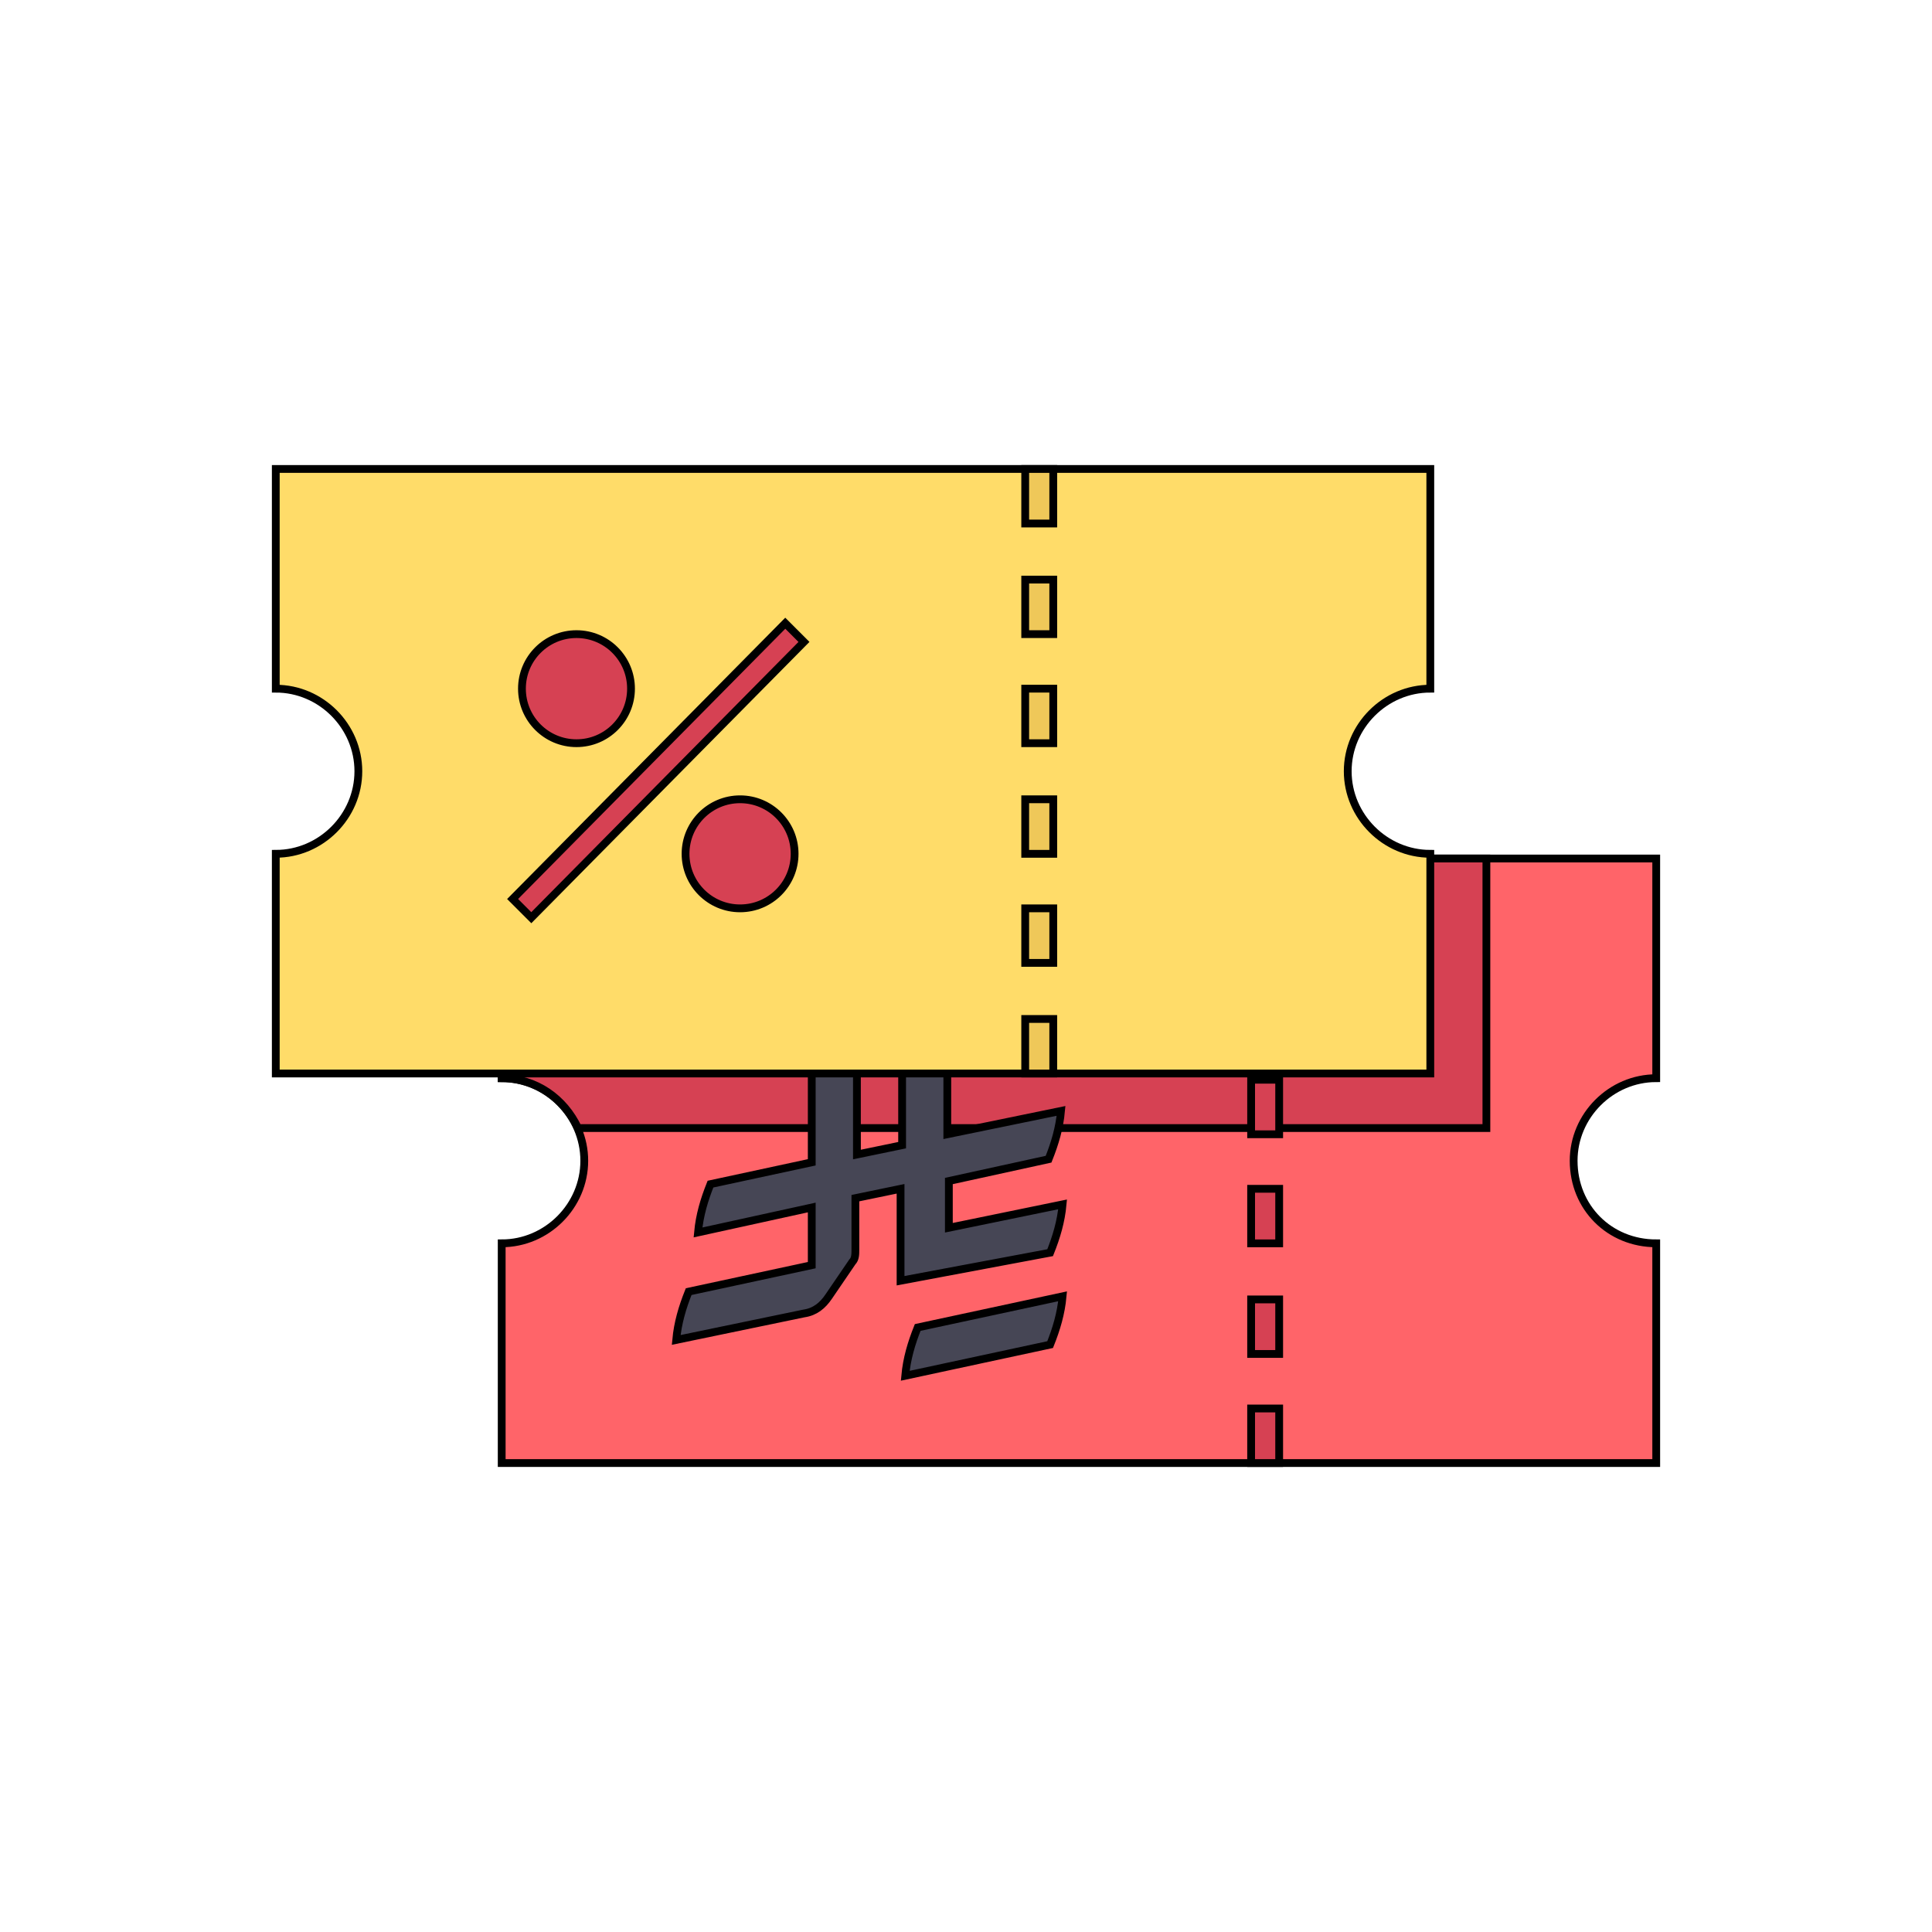 <?xml version="1.0" encoding="utf-8"?>
<!-- Generator: Adobe Illustrator 26.0.3, SVG Export Plug-In . SVG Version: 6.00 Build 0)  -->
<svg version="1.1" id="Layer_1" xmlns="http://www.w3.org/2000/svg" xmlns:xlink="http://www.w3.org/1999/xlink" x="0px" y="0px"
	 viewBox="0 0 124 124" style="enable-background:new 0 0 124 124;" xml:space="preserve">
<style type="text/css">
	.st0{fill:#FF6469;stroke:#000000;stroke-width:0.5;stroke-miterlimit:10;}
	.st1{fill:#D64153;stroke:#000000;stroke-width:0.5;stroke-miterlimit:10;}
	.st2{fill:#464655;stroke:#000000;stroke-width:0.5;stroke-miterlimit:10;}
	.st3{fill:#FFDC69;stroke:#000000;stroke-width:0.5;stroke-miterlimit:10;}
	.st4{fill:#EFC859;stroke:#000000;stroke-width:0.5;stroke-miterlimit:10;}
</style>
<g id="XMLID_1_">
	<g id="XMLID_2578_">
		<path id="XMLID_1443_" class="st0" d="M101,74.5c0-2.9,2.4-5.3,5.3-5.3V55.1H32.2v14.1c2.9,0,5.3,2.4,5.3,5.3s-2.4,5.3-5.3,5.3
			v14.1h74.1V79.8C103.3,79.8,101,77.5,101,74.5z"/>
		<path id="XMLID_947_" class="st1" d="M32.2,69.2c2.2,0,4,1.3,4.9,3.2h58.3V55.1H32.2V69.2z"/>
		<path class="st2" d="M67.4,80.4c0.4-1,0.7-2,0.8-3.1l-7.3,1.5v-3l6.4-1.4c0.4-1,0.7-2,0.8-3.1l-7.3,1.5V62.2
			c-1.1,0.6-2.1,1.5-2.9,2.4v8.9l-2.9,0.6V60.7c-1.1,0.6-2.1,1.5-2.9,2.4v11.5l-6.5,1.4c-0.4,1-0.7,2-0.8,3.1l7.3-1.6v3.7l-7.9,1.7
			c-0.4,1-0.7,2-0.8,3.1l8.2-1.7c0.7-0.1,1.2-0.5,1.6-1.1l1.5-2.2v0c0.2-0.2,0.2-0.5,0.2-0.8v-3.3l2.9-0.6v5.9L67.4,80.4L67.4,80.4z
			"/>
		<path class="st2" d="M58.9,85.2L58.9,85.2c-0.4,1-0.7,2-0.8,3.1l9.3-2c0.4-1,0.7-2,0.8-3.1L58.9,85.2z"/>
		<g id="XMLID_1442_">
			<path id="XMLID_2744_" class="st1" d="M82.1,93.9h-1.8v-3.5h1.8V93.9z M82.1,86.9h-1.8v-3.5h1.8V86.9z M82.1,79.8h-1.8v-3.5h1.8
				V79.8z M82.1,72.8h-1.8v-3.5h1.8V72.8z M82.1,65.7h-1.8v-3.5h1.8V65.7z M82.1,58.6h-1.8v-3.5h1.8V58.6z"/>
		</g>
		<path id="XMLID_1394_" class="st3" d="M86.5,49.5c0-2.9,2.4-5.3,5.3-5.3V30.1H17.7v14.1c2.9,0,5.3,2.4,5.3,5.3
			c0,2.9-2.4,5.3-5.3,5.3v14.1h74.1V54.8C88.9,54.8,86.5,52.4,86.5,49.5z"/>
		<g id="XMLID_1393_">
			<path id="XMLID_2709_" class="st4" d="M67.6,68.9h-1.8v-3.5h1.8V68.9z M67.6,61.8h-1.8v-3.5h1.8V61.8z M67.6,54.8h-1.8v-3.5h1.8
				V54.8z M67.6,47.7h-1.8v-3.5h1.8V47.7z M67.6,40.7h-1.8v-3.5h1.8V40.7z M67.6,33.6h-1.8v-3.5h1.8V33.6z"/>
		</g>
		<circle id="XMLID_1392_" class="st1" cx="37" cy="44.2" r="3.5"/>
		<circle id="XMLID_1391_" class="st1" cx="47.5" cy="54.8" r="3.5"/>
		<g id="XMLID_1390_">
			<path id="XMLID_2708_" class="st1" d="M50.4,40l1.2,1.2L34.1,58.9l-1.2-1.2L50.4,40z"/>
		</g>
	</g>
</g>
</svg>

